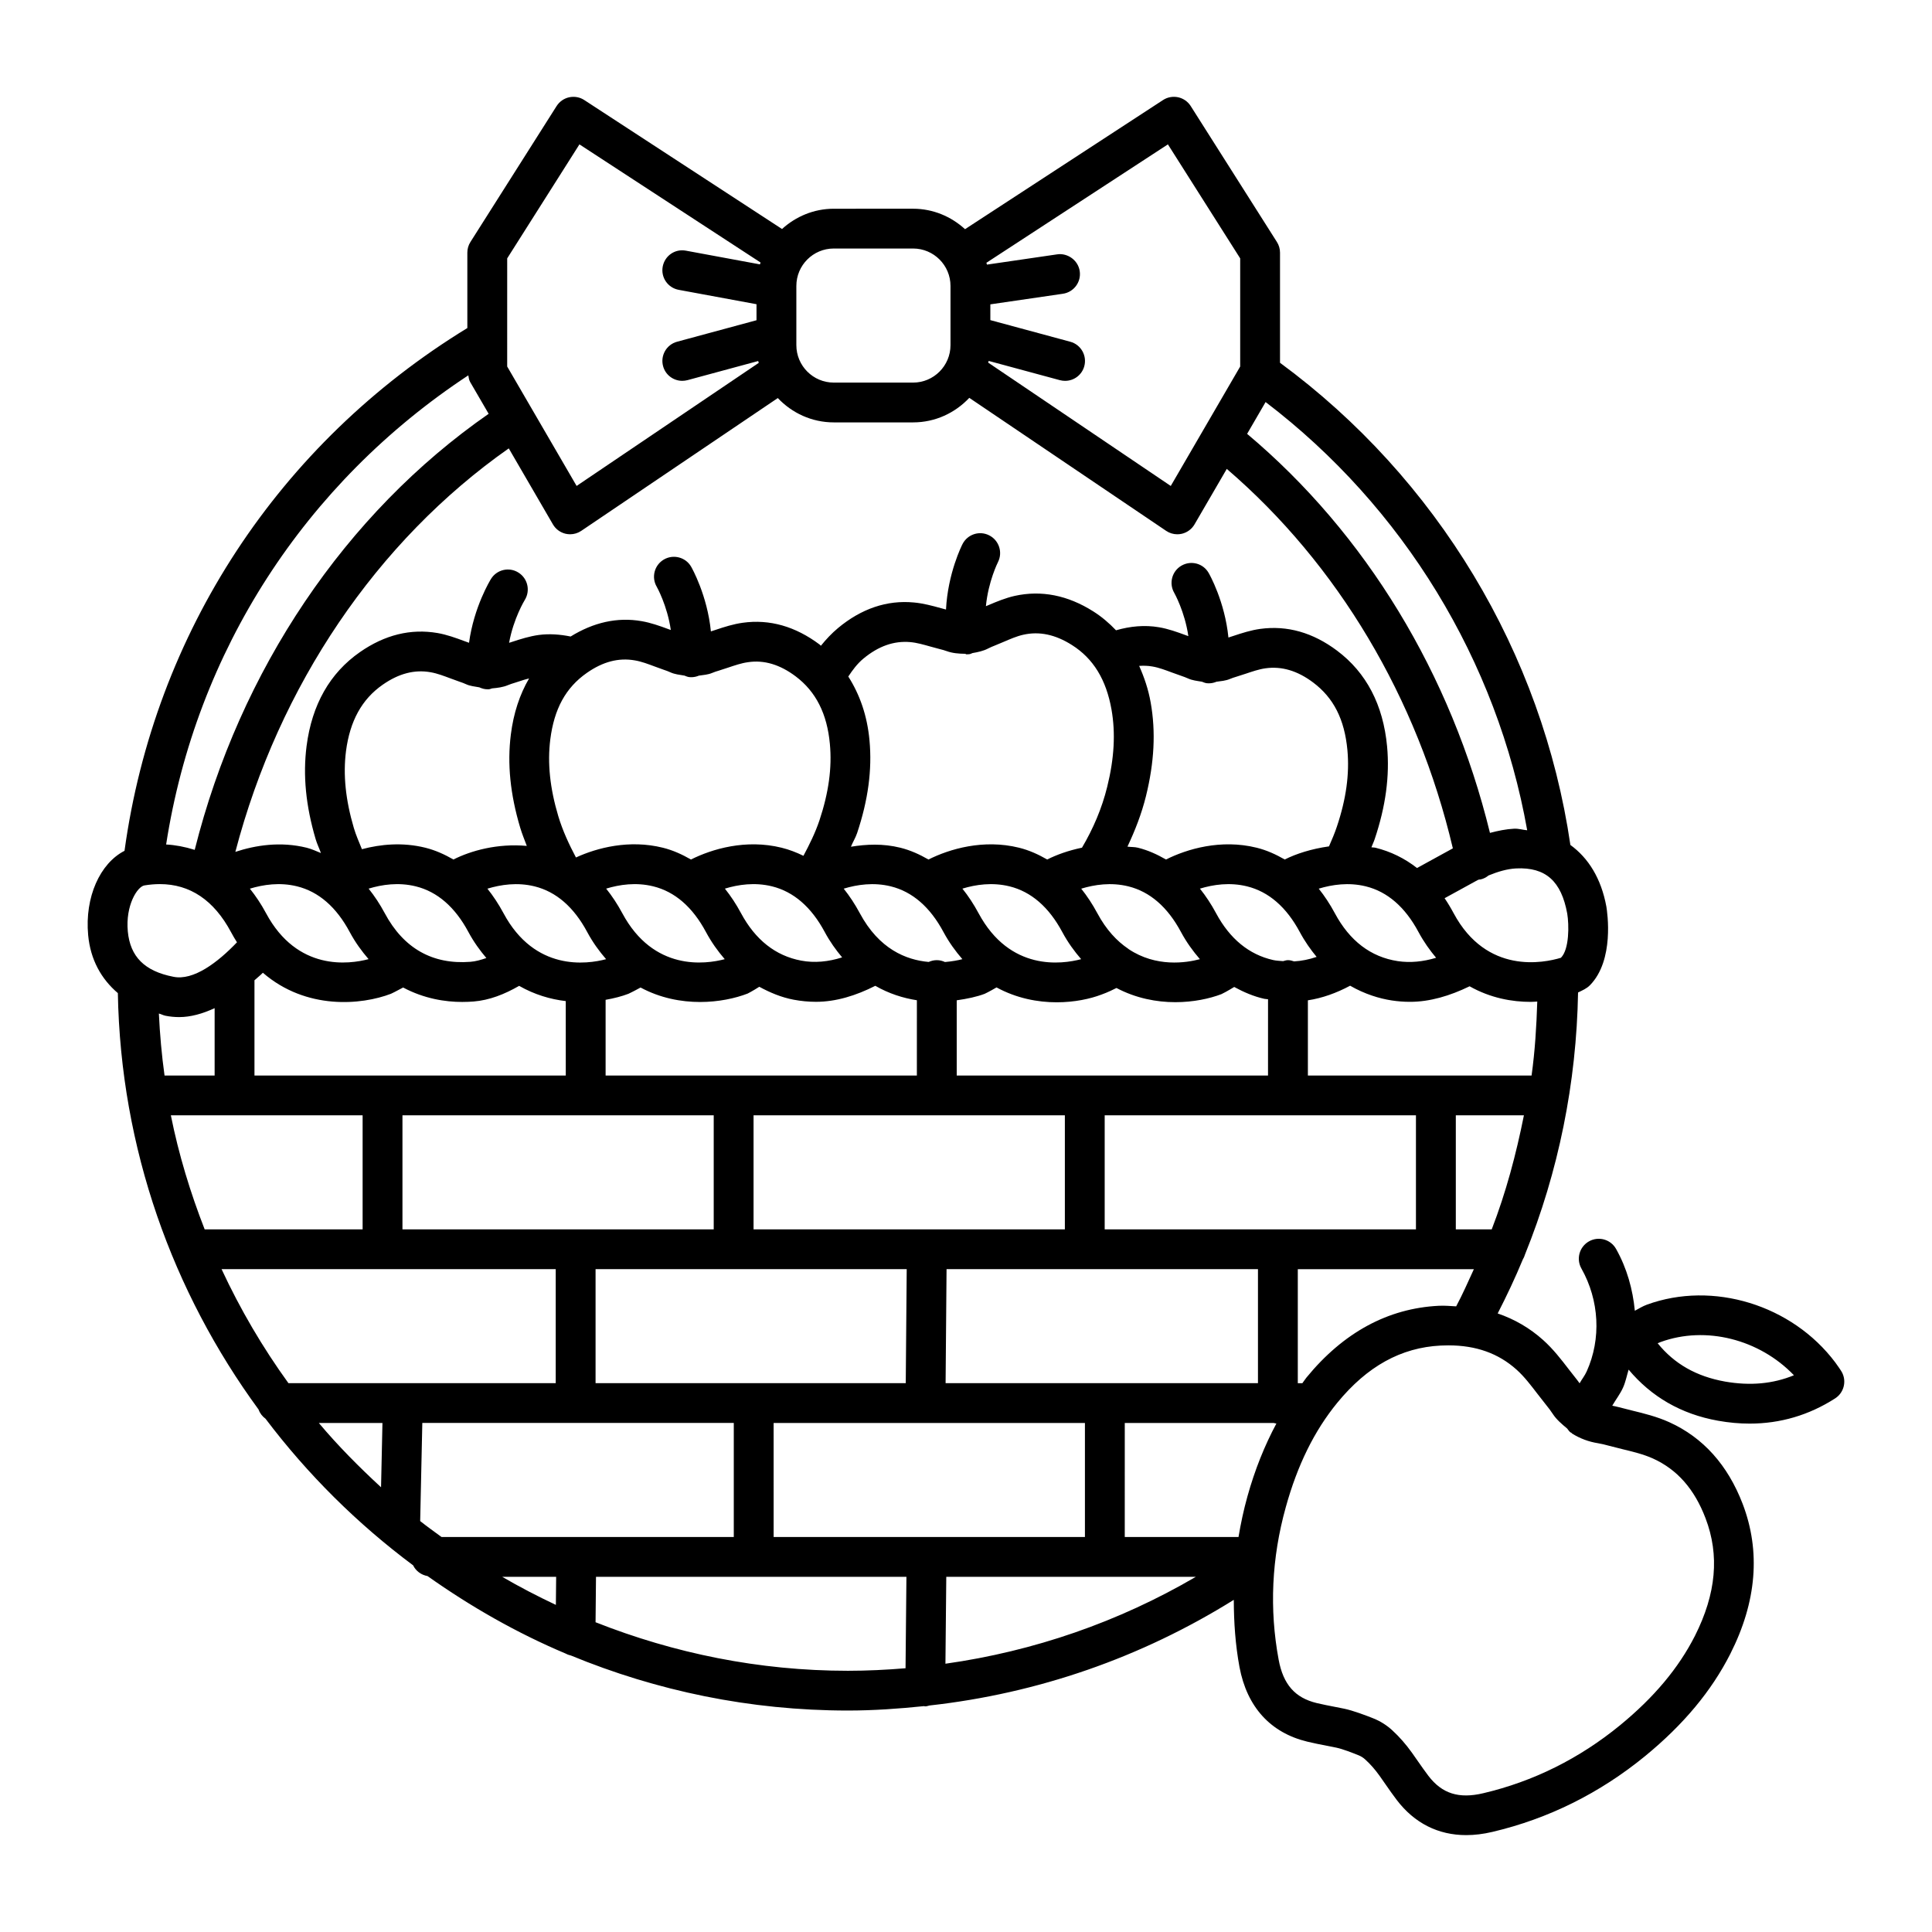 <?xml version="1.0" encoding="UTF-8"?>
<!-- Uploaded to: ICON Repo, www.iconrepo.com, Generator: ICON Repo Mixer Tools -->
<svg fill="#000000" width="800px" height="800px" version="1.1" viewBox="144 144 512 512" xmlns="http://www.w3.org/2000/svg">
 <path d="m632.13 507.66c-0.297-0.543-1.133-1.73-1.75-2.582-11.457-15.277-32.457-21.715-49.953-15.32-1.105 0.41-2.133 1.039-3.176 1.609-0.547-5.664-2.094-11.273-4.973-16.383-1.43-2.543-4.633-3.445-7.184-2.008-2.535 1.43-3.438 4.648-2.008 7.184 4.762 8.453 5.293 18.641 1.414 27.258-0.523 1.168-1.285 2.082-1.887 3.172-0.223-0.289-0.422-0.598-0.652-0.879l-2.164-2.762c-2.047-2.664-4.172-5.426-6.852-7.828-3.555-3.191-7.59-5.519-12.043-7.043 2.406-4.688 4.652-9.449 6.664-14.312 0.25-0.406 0.434-0.824 0.566-1.293 8.895-21.973 13.66-45.566 14.07-69.453 1.113-0.547 2.273-1.016 3.168-1.941 6.488-6.637 4.582-19.285 4.34-20.793-1.371-7.488-4.766-12.895-9.543-16.367-7.441-50.891-35.336-97.156-76.949-127.78v-29.191c0-0.996-0.285-1.984-0.824-2.824l-22.84-36.016c-0.758-1.191-1.957-2.027-3.336-2.332-1.391-0.285-2.82-0.039-4.004 0.738l-52.473 34.223c-3.644-3.336-8.449-5.422-13.77-5.422l-21.02 0.004c-5.289 0-10.07 2.07-13.707 5.371l-52.402-34.172c-1.172-0.781-2.625-1.023-4.004-0.738-1.379 0.301-2.574 1.141-3.336 2.332l-22.828 36.008c-0.543 0.852-0.824 1.828-0.824 2.824v19.992c-49.906 30.527-82.91 80.793-90.852 138.54-6.477 3.305-10.566 12.254-9.637 22.336 0.609 6.516 3.457 11.609 7.871 15.375 0.738 41.199 14.52 79.227 37.293 110.35 0.352 1.008 1.004 1.824 1.844 2.445 11.141 14.738 24.301 27.809 39.113 38.848 0.719 1.504 2.133 2.539 3.82 2.848 11.414 8.082 23.637 15.078 36.672 20.566 0.418 0.234 0.859 0.375 1.336 0.488 22.664 9.352 47.43 14.578 73.383 14.578 6.785 0 13.5-0.477 20.176-1.168 0.098 0.008 0.184 0.059 0.281 0.059h0.051c0.398 0 0.746-0.141 1.121-0.227 28.68-3.184 56.086-12.676 80.645-28 0.016 5.949 0.414 11.891 1.508 17.805 1.984 10.574 8.199 17.418 17.973 19.777 1.699 0.414 3.41 0.746 5.137 1.082l2.551 0.508c1.699 0.355 4.301 1.379 5.91 2.027 0.656 0.266 1.25 0.637 1.789 1.145 1.328 1.203 2.59 2.644 3.773 4.301l1.543 2.207c0.977 1.414 1.969 2.824 3 4.184 4.699 6.16 10.984 9.316 18.41 9.316 2.215 0 4.531-0.285 6.938-0.852 14.82-3.481 28.453-10.254 40.504-20.117 10.156-8.336 17.535-17.188 22.555-27.074v-0.008c6.977-13.777 8.074-27.141 3.269-39.723-3.953-10.312-10.492-17.602-19.465-21.66-3.281-1.48-6.656-2.305-9.914-3.102l-3.41-0.867c-0.582-0.16-1.184-0.262-1.773-0.398 0.934-1.621 2.062-3.039 2.856-4.789 0.688-1.535 0.996-3.176 1.48-4.769 5.977 7.144 13.859 11.785 23.688 13.539 2.859 0.516 5.652 0.766 8.395 0.766 8.109 0 15.707-2.234 22.633-6.676 2.324-1.488 3.113-4.512 1.812-6.938zm-106.85-17.613c-13.469 0.676-25.262 7.066-35.043 19.004-0.391 0.477-0.715 1.016-1.094 1.508h-1.211v-30.215h46.664c-1.523 3.305-2.973 6.641-4.695 9.852-1.531-0.074-3.019-0.234-4.621-0.148zm-228.51 61.277h-35.754c-1.902-1.391-3.82-2.758-5.664-4.223l0.566-26.004h82.543v30.223h-41.691zm-5.383 10.543-0.074 7.445c-4.863-2.289-9.609-4.754-14.23-7.445zm-88.668-81.527h88.555v30.215h-70.832c-6.832-9.445-12.766-19.547-17.723-30.215zm-24.848-89.504c-0.645-6.902 2.523-11.883 4.402-12.191 1.402-0.23 2.769-0.348 4.094-0.348 7.981 0 14.316 4.254 18.836 12.688 0.516 0.961 1.043 1.867 1.598 2.734-5.059 5.297-11.535 10.254-16.879 9.129-7.594-1.48-11.418-5.305-12.051-12.012zm112.66-107.87c0.734 1.262 1.957 2.164 3.387 2.492 0.387 0.082 0.773 0.129 1.172 0.129 1.043 0 2.074-0.309 2.949-0.902l52.086-35.195c3.734 3.949 8.984 6.449 14.836 6.449h21.023c5.879 0 11.148-2.523 14.887-6.504l52.18 35.254c0.875 0.594 1.906 0.902 2.949 0.902 0.398 0 0.785-0.047 1.172-0.129 1.43-0.328 2.652-1.23 3.387-2.492l8.551-14.707c29.418 25.273 50.5 60.617 59.91 100.56l-9.496 5.211c-3.281-2.566-6.953-4.371-11.008-5.375-0.367-0.09-0.711-0.039-1.078-0.113 0.266-0.723 0.617-1.406 0.859-2.141 2.934-8.734 4.016-16.773 3.297-24.59-1.031-11.008-5.484-19.551-13.246-25.375-6.398-4.801-13.211-6.758-20.395-5.773-2.422 0.336-4.789 1.09-7.144 1.875l-1.262 0.41c-0.957-9.566-5.039-16.785-5.266-17.16-1.453-2.492-4.633-3.352-7.184-1.887-2.512 1.453-3.375 4.68-1.918 7.195 0.039 0.07 2.805 4.973 3.746 11.48l-0.656-0.234c-2.344-0.867-4.699-1.707-7.106-2.113-3.832-0.66-7.664-0.277-11.406 0.801-1.797-1.883-3.777-3.59-6.051-5.023-6.758-4.273-13.75-5.652-20.793-4.094-2.406 0.543-4.727 1.492-7.016 2.473l-0.621 0.258c0.625-6.551 3.156-11.586 3.184-11.652 1.328-2.59 0.309-5.769-2.277-7.102-2.59-1.344-5.742-0.316-7.082 2.246-0.207 0.383-3.918 7.793-4.402 17.391l-1.25-0.336c-2.406-0.668-4.816-1.312-7.273-1.531-7.121-0.676-13.918 1.637-20.086 6.773-1.703 1.418-3.188 3.012-4.543 4.695-0.125-0.098-0.211-0.223-0.34-0.32-6.41-4.801-13.234-6.777-20.395-5.769-2.445 0.336-4.828 1.094-7.195 1.887l-1.223 0.398c-0.953-9.562-5.023-16.781-5.242-17.156-1.469-2.535-4.738-3.348-7.223-1.891-2.512 1.469-3.359 4.699-1.891 7.211 0.039 0.062 2.793 4.969 3.734 11.465l-0.605-0.219c-2.356-0.875-4.711-1.711-7.144-2.125-6.438-1.125-12.758 0.34-18.801 4.07-2.793-0.562-5.633-0.785-8.469-0.406-2.422 0.336-4.801 1.082-7.16 1.859l-0.68 0.215c1.176-6.477 4.113-11.277 4.152-11.34 1.531-2.465 0.797-5.723-1.672-7.269-2.461-1.559-5.703-0.812-7.25 1.641-0.227 0.359-4.555 7.438-5.848 16.961l-1.207-0.438c-2.356-0.875-4.699-1.719-7.133-2.144-7.133-1.223-14.008 0.484-20.574 5.055-7.969 5.555-12.719 13.922-14.137 24.895-0.992 7.758-0.207 15.828 2.406 24.68 0.375 1.273 0.957 2.434 1.398 3.672-1.246-0.5-2.453-1.074-3.777-1.406-6.984-1.723-13.594-0.648-18.902 1.098 11.527-44.027 37.453-82.348 72.457-106.93zm245.83 94.094c0.82-0.176 1.52-0.566 2.137-1.059 2.465-1.008 4.91-1.738 7.289-1.859 7.891-0.379 11.984 3.445 13.543 11.953 0.5 3 0.578 9.48-1.672 11.727-4.469 1.352-19.66 4.539-28.441-11.832-0.746-1.398-1.543-2.719-2.383-3.953l8.73-4.789c0.113-0.062 0.227-0.086 0.34-0.145 0.148-0.012 0.301-0.008 0.457-0.043zm13.523 51.965h-59.281v-19.93c3.793-0.574 7.543-1.918 11.195-3.871 3.891 2.242 7.754 3.406 11.039 3.906 1.609 0.246 3.219 0.367 4.84 0.367 5.246 0 10.559-1.582 15.781-4.121 5.562 3.144 11.316 4.137 16.16 4.133 0.625 0 1.18-0.055 1.773-0.086-0.207 6.574-0.605 13.117-1.508 19.602zm-10.562 40.766h-9.516v-30.223h18.047c-2.055 10.301-4.75 20.441-8.531 30.223zm-144.73 40.762 0.254-30.215h82.527v30.215zm-92.762 0v-30.215h82.457l-0.254 30.215zm31.312-70.984v30.223h-82.488v-30.223zm-122.92-60.062c3.535-1.074 7.938-1.746 12.504-0.617 5.715 1.414 10.402 5.484 13.941 12.09 1.523 2.844 3.234 5.141 5.008 7.203-5.117 1.355-18.879 3.305-27.176-12.184-1.332-2.488-2.777-4.609-4.277-6.492zm27.543-16.102c-2.188-7.422-2.871-14.078-2.074-20.348 1.043-8 4.211-13.75 9.707-17.586 4.273-2.988 8.457-4.082 12.734-3.316 1.801 0.316 3.527 0.992 5.266 1.637l2.461 0.895c0.555 0.188 1.121 0.387 1.648 0.637 1.074 0.504 2.324 0.602 3.519 0.828 0.676 0.312 1.398 0.52 2.184 0.52h0.023 0.004 0.004c0.094 0 0.199 0 0.309-0.008 0.312-0.02 0.574-0.164 0.867-0.234 1.426-0.129 2.852-0.297 4.18-0.855 0.578-0.238 1.16-0.43 1.762-0.609l2.523-0.812c0.441-0.145 0.891-0.215 1.328-0.359-2.481 4.254-4.121 9.195-4.832 14.855-0.977 7.75-0.168 15.824 2.473 24.676 0.496 1.66 1.148 3.242 1.754 4.848-7.828-0.703-14.832 1.277-19.441 3.606-2.328-1.34-4.769-2.457-7.43-3.121-6.051-1.504-11.895-0.926-16.82 0.387-0.754-1.859-1.57-3.684-2.148-5.637zm87.602-40.367c0.426 0.16 0.836 0.355 1.312 0.406 0.176 0.02 0.352 0.023 0.523 0.023h0.004 0.004 0.012c0.703 0 1.371-0.156 1.992-0.414 1.195-0.176 2.402-0.242 3.559-0.734 0.543-0.23 1.105-0.414 1.672-0.578l2.496-0.812c1.75-0.578 3.504-1.199 5.305-1.441 4.25-0.637 8.445 0.625 12.617 3.758 5.356 4.035 8.328 9.895 9.062 17.914 0.594 6.289-0.32 12.914-2.769 20.266-1.117 3.312-2.641 6.379-4.238 9.375-1.836-0.898-3.75-1.645-5.777-2.144-9.5-2.352-18.488 0.344-24.027 3.125-2.332-1.34-4.773-2.461-7.441-3.125-8.922-2.219-17.438 0.012-23.039 2.586-1.828-3.465-3.512-7.055-4.68-10.941-2.215-7.414-2.91-14.07-2.125-20.336 1.031-8.117 4.094-13.719 9.656-17.617 4.262-2.988 8.434-4.094 12.746-3.34 1.801 0.301 3.527 0.973 5.266 1.617l2.445 0.887c0.578 0.191 1.16 0.398 1.727 0.664 1.137 0.523 2.434 0.652 3.699 0.863zm69.48-6.496c1.551 0.566 3.176 0.703 4.918 0.723 0.148 0.012 0.25 0.148 0.398 0.148 0.141 0 0.27-0.02 0.406-0.031 0.027 0 0.047 0.012 0.07 0.012 0.023-0.004 0.047-0.02 0.07-0.02 0.078-0.008 0.16-0.008 0.238-0.02 0.289-0.043 0.52-0.199 0.785-0.285 1.434-0.246 2.863-0.543 4.156-1.223 0.555-0.285 1.133-0.527 1.711-0.754l2.406-1.004c1.699-0.723 3.398-1.48 5.176-1.875 4.234-0.953 8.473-0.07 12.875 2.719 5.676 3.578 9.102 9.18 10.504 17.125 1.094 6.231 0.723 12.914-1.133 20.418-1.426 5.82-3.762 11.199-6.691 16.168-3.66 0.766-6.738 1.887-9.223 3.137-2.332-1.34-4.773-2.461-7.441-3.121-9.48-2.352-18.48 0.344-24.023 3.125-2.332-1.344-4.773-2.461-7.441-3.125-4.629-1.148-9.035-0.926-13.102-0.266 0.492-1.242 1.203-2.34 1.633-3.617 2.934-8.773 4.004-16.82 3.281-24.586-0.605-6.566-2.586-12.141-5.617-16.902 1.141-1.711 2.34-3.367 4.008-4.754 4.004-3.32 8.086-4.738 12.398-4.371 1.816 0.16 3.59 0.688 5.367 1.184l2.523 0.684c0.59 0.148 1.18 0.297 1.746 0.512zm67.672 8.117c0.426 0.16 0.836 0.355 1.312 0.406 0.176 0.02 0.352 0.023 0.523 0.023h0.004 0.004 0.012c0.703 0 1.375-0.156 1.996-0.418 1.203-0.176 2.41-0.242 3.59-0.742 0.516-0.227 1.07-0.398 1.621-0.566l2.535-0.816c1.75-0.578 3.477-1.191 5.266-1.438 4.234-0.598 8.445 0.625 12.617 3.762 5.434 4.082 8.316 9.773 9.078 17.914 0.578 6.32-0.32 12.945-2.793 20.285-0.598 1.801-1.344 3.519-2.09 5.231-4.672 0.66-8.699 1.957-11.723 3.477-2.332-1.34-4.773-2.461-7.441-3.121-9.492-2.352-18.484 0.344-24.027 3.125-2.332-1.344-4.773-2.465-7.441-3.125-0.945-0.234-1.84-0.152-2.777-0.289 2.008-4.258 3.742-8.676 4.902-13.371 2.215-8.961 2.625-17.059 1.262-24.766-0.629-3.594-1.738-6.773-3.062-9.762 1.156-0.074 2.316-0.055 3.488 0.156 1.789 0.301 3.504 0.973 5.227 1.609l2.473 0.883c0.594 0.207 1.184 0.418 1.75 0.676 1.133 0.527 2.43 0.656 3.695 0.867zm-64.98 104.37v-19.934c2.789-0.391 5.379-0.949 7.402-1.719 0 0 1.23-0.566 3.148-1.699 5.32 2.894 10.918 3.945 15.945 3.945 4.699 0 8.883-0.906 11.871-2.047 0.223-0.074 1.766-0.621 3.969-1.746 5.195 2.746 10.656 3.762 15.602 3.762 4.789 0 9.102-0.941 12.207-2.129 0.297-0.121 1.656-0.836 3.398-1.902 2.512 1.371 5.141 2.508 7.996 3.148 0.32 0.07 0.645 0.047 0.965 0.109l-0.004 20.211zm-53.84 40.766v-30.223h82.5v30.223zm-34.789-83.793c-1.289-2.41-2.723-4.562-4.273-6.504 3.516-1.07 7.902-1.738 12.5-0.602 5.715 1.414 10.402 5.484 13.941 12.09 1.449 2.703 3.144 5.07 4.984 7.207-5.125 1.352-18.855 3.273-27.152-12.191zm31.465 0c-1.289-2.41-2.723-4.562-4.273-6.504 3.516-1.07 7.906-1.738 12.496-0.605 5.715 1.414 10.414 5.484 13.957 12.09 1.398 2.606 2.973 4.766 4.617 6.738-3.644 1.16-7.32 1.527-10.871 0.852-6.769-1.273-12.125-5.504-15.926-12.57zm31.48 0c-1.289-2.402-2.719-4.559-4.266-6.496 3.527-1.07 7.926-1.738 12.492-0.609 5.715 1.414 10.402 5.484 13.941 12.09 1.512 2.812 3.223 5.129 5.016 7.203-1.148 0.305-2.738 0.598-4.606 0.758-0.668-0.305-1.395-0.496-2.172-0.496-0.77 0-1.488 0.184-2.148 0.477-5.981-0.527-13.152-3.398-18.258-12.926zm71.172-7.106c5.715 1.414 10.402 5.484 13.941 12.09 1.453 2.707 3.168 5.062 5.016 7.207-3.629 0.965-11.574 2.215-18.895-2.672-0.043-0.031-0.074-0.074-0.117-0.102-2.953-2-5.793-4.973-8.172-9.414-1.289-2.402-2.719-4.559-4.266-6.496 3.527-1.074 7.922-1.742 12.492-0.613zm-17.523 12.086c1.508 2.812 3.219 5.129 5.012 7.207-5.102 1.355-18.883 3.301-27.195-12.188-1.289-2.41-2.727-4.566-4.273-6.504 3.512-1.07 7.898-1.734 12.5-0.602 5.719 1.414 10.414 5.484 13.957 12.086zm61.441 7.797c-0.52-0.172-1.051-0.328-1.625-0.328-0.457 0-0.863 0.152-1.285 0.262-0.883-0.078-1.773-0.098-2.641-0.293-6.387-1.441-11.484-5.621-15.129-12.418-1.289-2.41-2.723-4.562-4.273-6.504 3.516-1.07 7.902-1.738 12.5-0.602 5.715 1.414 10.414 5.484 13.957 12.09 1.371 2.562 2.894 4.691 4.469 6.602-1.996 0.672-3.988 1.082-5.973 1.191zm10.797-12.777c-1.289-2.402-2.719-4.559-4.266-6.496 3.527-1.07 7.926-1.738 12.492-0.609 5.715 1.414 10.402 5.484 13.941 12.09 1.434 2.668 3.023 4.856 4.672 6.836-3.414 1.031-6.82 1.387-10.156 0.887-7.144-1.086-12.758-5.363-16.684-12.707zm-251.78 0c-1.289-2.41-2.723-4.562-4.273-6.504 3.516-1.07 7.906-1.738 12.496-0.605 5.715 1.414 10.402 5.484 13.941 12.09 1.438 2.68 3.062 4.898 4.762 6.906-1.406 0.484-2.82 0.895-4.246 1.004-9.969 0.762-17.668-3.523-22.68-12.891zm31.469 0c-1.289-2.402-2.719-4.555-4.262-6.492 3.531-1.074 7.93-1.742 12.5-0.613 5.715 1.414 10.402 5.484 13.941 12.09 1.508 2.812 3.219 5.133 5.012 7.207-5.117 1.359-18.883 3.297-27.191-12.191zm27.062 22.961c2.269-0.398 4.344-0.941 6.051-1.598 0 0 1.328-0.617 3.211-1.66 5.223 2.805 10.738 3.836 15.766 3.836 4.906 0 9.348-0.977 12.605-2.234 0 0 1.234-0.609 3.094-1.801 2.848 1.547 5.836 2.812 9.125 3.43 1.957 0.367 3.926 0.555 5.894 0.555 5.301 0 10.594-1.637 15.723-4.242 3.609 2.074 7.356 3.258 11.02 3.828l-0.004 19.953h-82.488v-20.066zm132.26 60.832v-30.223h82.488v30.223zm-223.09-68.004c11.512 9.953 26.199 8.543 33.949 5.57 0 0 1.297-0.602 3.223-1.66 5.566 2.977 11.203 3.832 15.652 3.828 1.07 0 2.086-0.047 3-0.117 4.199-0.332 8.211-1.914 12.09-4.148 4.051 2.316 8.289 3.566 12.355 4.035l0.004 19.73h-82.5v-25.242c0.746-0.688 1.477-1.234 2.227-1.996zm26.434 37.781v30.223h-41.859c-3.793-9.723-6.871-19.785-8.961-30.223zm108.92 81.531h82.5v30.223h-82.496zm111.9 40.766c-20.473 11.977-42.938 19.727-66.367 23.035l0.223-23.035zm13.652-21.258c-0.992 3.559-1.754 7.133-2.352 10.711h-30.145l0.004-30.219h39.465c0.238 0.055 0.465 0.125 0.715 0.145-3.098 5.797-5.688 12.168-7.688 19.363zm74.156-176.58c-1.18-0.098-2.203-0.465-3.457-0.418-2.133 0.105-4.277 0.551-6.414 1.113-10.289-42.086-32.891-79.309-64.355-105.75l4.898-8.43c36.52 27.844 61.34 68.539 69.328 113.49zm-95.219-181.77 19.156 30.211v28.66l-18.398 31.652-48.391-32.691c0.035-0.152 0.105-0.293 0.141-0.445l18.871 5.102c0.465 0.121 0.926 0.18 1.379 0.18 2.332 0 4.453-1.543 5.086-3.894 0.758-2.812-0.902-5.711-3.707-6.469l-21.191-5.731v-4.18l19.234-2.809c2.883-0.426 4.879-3.102 4.453-5.981-0.414-2.891-3.207-4.871-5.973-4.461l-18.609 2.719c-0.047-0.164-0.098-0.32-0.152-0.484zm-88.551 27.598h21.023c5.473 0 9.914 4.449 9.914 9.918v15.688c0 5.473-4.441 9.926-9.914 9.926h-21.023c-5.473 0-9.914-4.453-9.914-9.926v-15.688c0-5.473 4.441-9.918 9.914-9.918zm-86.543 2.613 19.145-30.211 47.996 31.305c-0.055 0.164-0.105 0.328-0.156 0.496l-19.633-3.633c-2.922-0.543-5.602 1.371-6.141 4.231-0.527 2.863 1.363 5.613 4.234 6.148l20.625 3.812v4.246l-21.051 5.695c-2.805 0.758-4.469 3.656-3.707 6.469 0.629 2.352 2.754 3.894 5.086 3.894 0.449 0 0.914-0.059 1.379-0.18l18.738-5.07c0.035 0.168 0.113 0.32 0.152 0.488l-48.27 32.617-18.398-31.652zm-10.305 31c0.113 0.594 0.168 1.207 0.469 1.73l4.922 8.461c-37.973 26.379-65.953 67.926-77.898 115.56-2.621-0.824-5.195-1.301-7.574-1.422 7.93-51.184 36.766-95.789 80.082-124.33zm-80.215 169.72c1.184 0.23 2.383 0.348 3.578 0.348 3.062 0 6.211-0.887 9.41-2.367v17.852h-13.273c-0.754-5.406-1.238-10.883-1.504-16.426 0.637 0.16 1.125 0.465 1.789 0.594zm40.602 107.91h16.859l-0.371 17.039c-5.816-5.363-11.398-10.977-16.488-17.039zm73.336 52.809 0.117-12.043h82.266l-0.234 24.234c-5.062 0.418-10.152 0.672-15.277 0.672-23.598 0-46.113-4.656-66.871-12.863zm272.12-45.871c2.769 0.676 5.535 1.328 8.086 2.473 6.426 2.91 10.996 8.086 13.941 15.816 3.758 9.824 2.832 20.027-2.805 31.195-4.352 8.555-10.84 16.301-19.84 23.684-10.801 8.84-22.996 14.902-36.242 18.012-6.5 1.543-10.957 0.098-14.547-4.602-0.941-1.234-1.828-2.512-2.719-3.785l-1.637-2.336c-1.609-2.254-3.375-4.262-5.203-5.934-1.469-1.352-3.141-2.414-4.996-3.16-2.098-0.844-5.473-2.098-7.699-2.566l-2.691-0.535c-1.559-0.301-3.117-0.605-4.672-0.977-5.742-1.391-8.844-4.926-10.066-11.465-2.496-13.391-1.867-26.984 1.879-40.414 3.102-11.215 7.582-20.277 13.66-27.707 7.93-9.668 16.891-14.625 27.41-15.152 0.684-0.031 1.363-0.051 2.035-0.051 7.324 0 13.246 2.113 18.062 6.438 2.086 1.875 3.797 4.152 5.535 6.41l2.332 2.981c0.617 0.754 1.211 1.539 1.75 2.367 0.984 1.504 2.391 2.672 3.797 3.852 0.273 0.359 0.516 0.738 0.887 1.027 0.059 0.043 0.133 0.023 0.191 0.066 0.094 0.066 0.137 0.172 0.234 0.238 2.098 1.312 4.402 2.168 6.852 2.555 0.941 0.148 1.855 0.387 2.781 0.637zm27.203-17.91c-7.57-1.352-13.43-4.672-17.855-10.152 0.258-0.117 0.516-0.227 0.773-0.32 11.984-4.379 26.188-0.734 35.34 8.801-5.617 2.305-11.613 2.824-18.258 1.672z"/>
</svg>